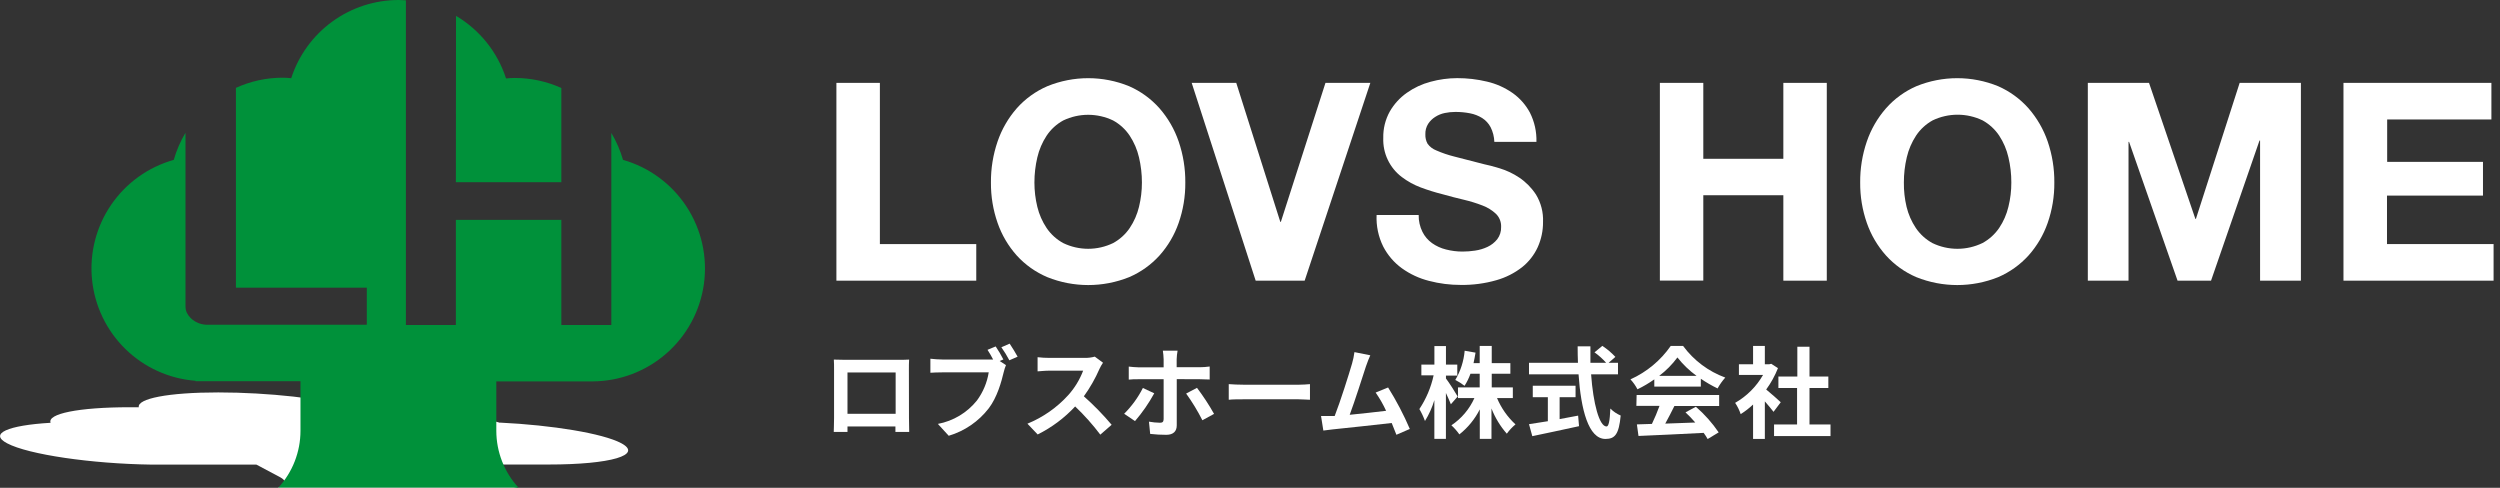 <svg width="287" height="56" viewBox="0 0 287 56" fill="none" xmlns="http://www.w3.org/2000/svg">
<rect x="0" y="0" width="287" height="56" fill="#333333" stroke="none"/>
<g clip-path="url(#clip0_602_183)">
<path d="M57.406 48.536C53.916 47.508 47.523 46.751 41.59 46.751H40.593C37.057 45.753 30.825 45.05 25.056 45.05C19.287 45.05 15.746 45.763 15.931 46.751H14.899C8.97 46.751 5.4 47.508 5.809 48.536C0.903 48.825 -1.316 49.772 0.823 50.894C3.256 52.185 10.516 53.243 17.387 53.337H29.434L32.111 54.758C33.009 55.232 32.859 55.666 31.897 55.99H59.465C57.276 55.666 55.477 55.232 54.599 54.758L51.921 53.327H62.986C70.136 53.327 73.861 52.23 71.308 50.874C69.194 49.752 63.405 48.805 57.406 48.516" fill="white"/>
<path d="M52.335 20.917H64.442V10.102C62.761 9.342 60.937 8.949 59.092 8.95C58.752 8.95 58.413 8.975 58.094 9.005C57.12 5.99 55.077 3.435 52.35 1.82L52.335 20.917Z" fill="#00913A"/>
<path d="M71.527 18.374C71.215 17.283 70.762 16.237 70.181 15.263V37.312H64.442V25.24H52.335V37.312H46.596V0.035C46.322 0.035 46.042 0 45.763 0C43.023 0.001 40.354 0.87 38.138 2.482C35.923 4.095 34.276 6.368 33.432 8.975C33.093 8.945 32.759 8.92 32.435 8.92C30.589 8.922 28.764 9.319 27.085 10.087V33.024H42.108V37.282H23.914C23.542 37.297 23.171 37.237 22.823 37.105C22.475 36.973 22.157 36.772 21.889 36.514C21.711 36.336 21.563 36.131 21.451 35.906C21.349 35.68 21.296 35.435 21.296 35.188V15.243C20.711 16.216 20.259 17.262 19.95 18.354C17.022 19.175 14.477 21 12.761 23.51C11.044 26.019 10.267 29.053 10.564 32.079C10.862 35.105 12.215 37.93 14.387 40.057C16.559 42.185 19.411 43.479 22.443 43.714V43.764H34.495V49.463C34.493 51.876 33.587 54.201 31.956 55.98H59.52C57.888 54.202 56.981 51.877 56.977 49.463V43.784H68.037C71.157 43.767 74.168 42.625 76.514 40.567C78.861 38.51 80.386 35.675 80.811 32.583C81.235 29.491 80.53 26.35 78.824 23.736C77.119 21.122 74.528 19.211 71.527 18.354" fill="#00913A"/>
<path d="M101.01 9.514V28.022H112.075V32.221H96.019V9.514H101.01Z" fill="white"/>
<path d="M114.523 16.24C115.001 14.843 115.746 13.553 116.717 12.441C117.689 11.346 118.889 10.478 120.232 9.898C123.243 8.668 126.616 8.668 129.626 9.898C130.96 10.482 132.151 11.35 133.117 12.441C134.087 13.553 134.832 14.843 135.31 16.24C135.83 17.76 136.088 19.356 136.073 20.962C136.087 22.537 135.829 24.102 135.31 25.589C134.833 26.967 134.087 28.236 133.117 29.324C132.146 30.396 130.955 31.247 129.626 31.817C126.612 33.027 123.247 33.027 120.232 31.817C118.894 31.25 117.694 30.4 116.717 29.324C115.746 28.236 115 26.967 114.523 25.589C114.005 24.102 113.747 22.537 113.76 20.962C113.745 19.356 114.003 17.76 114.523 16.24ZM119.085 23.744C119.294 24.612 119.656 25.436 120.152 26.178C120.642 26.899 121.297 27.492 122.062 27.908C122.954 28.338 123.932 28.561 124.922 28.561C125.912 28.561 126.889 28.338 127.781 27.908C128.547 27.492 129.202 26.899 129.691 26.178C130.188 25.436 130.549 24.612 130.758 23.744C130.98 22.834 131.092 21.899 131.092 20.962C131.093 19.988 130.981 19.018 130.758 18.07C130.553 17.183 130.191 16.338 129.691 15.577C129.205 14.848 128.55 14.247 127.781 13.827C126.888 13.4 125.911 13.179 124.922 13.179C123.932 13.179 122.955 13.4 122.062 13.827C121.293 14.247 120.638 14.848 120.152 15.577C119.652 16.338 119.291 17.183 119.085 18.07C118.862 19.018 118.75 19.988 118.751 20.962C118.751 21.899 118.863 22.834 119.085 23.744Z" fill="white"/>
<path d="M144.151 32.221L136.806 9.514H141.922L146.978 25.47H147.043L152.164 9.514H157.315L149.775 32.221H144.151Z" fill="white"/>
<path d="M163.298 26.621C163.554 27.133 163.931 27.574 164.395 27.908C164.879 28.251 165.424 28.5 166.001 28.641C166.623 28.801 167.263 28.882 167.905 28.88C168.384 28.879 168.863 28.842 169.336 28.77C169.832 28.699 170.314 28.555 170.767 28.342C171.202 28.139 171.584 27.838 171.884 27.464C172.191 27.058 172.348 26.557 172.328 26.048C172.339 25.771 172.293 25.496 172.191 25.238C172.09 24.981 171.936 24.747 171.74 24.552C171.294 24.135 170.77 23.81 170.199 23.595C169.494 23.322 168.771 23.099 168.035 22.927C167.227 22.737 166.414 22.528 165.587 22.293C164.741 22.082 163.909 21.822 163.094 21.516C162.319 21.224 161.59 20.823 160.93 20.324C160.239 19.803 159.685 19.123 159.314 18.342C158.943 17.56 158.767 16.701 158.8 15.836C158.776 14.776 159.034 13.728 159.548 12.8C160.036 11.951 160.703 11.219 161.503 10.656C162.33 10.071 163.256 9.641 164.235 9.384C165.23 9.112 166.256 8.973 167.287 8.97C168.439 8.967 169.587 9.101 170.708 9.369C171.749 9.611 172.735 10.047 173.614 10.656C174.458 11.244 175.149 12.023 175.634 12.929C176.159 13.968 176.416 15.122 176.382 16.285H171.55C171.531 15.699 171.385 15.124 171.121 14.6C170.894 14.17 170.559 13.808 170.149 13.548C169.725 13.285 169.257 13.103 168.768 13.009C168.208 12.9 167.638 12.846 167.068 12.85C166.66 12.849 166.254 12.891 165.856 12.974C165.466 13.055 165.094 13.207 164.759 13.423C164.436 13.626 164.161 13.897 163.951 14.216C163.726 14.577 163.615 14.997 163.632 15.422C163.615 15.8 163.703 16.174 163.886 16.504C164.138 16.849 164.485 17.114 164.884 17.267C165.55 17.56 166.241 17.795 166.948 17.97C167.83 18.2 168.977 18.499 170.398 18.858C170.824 18.941 171.412 19.096 172.163 19.322C172.959 19.564 173.716 19.922 174.407 20.384C175.174 20.899 175.829 21.564 176.332 22.338C176.905 23.281 177.186 24.372 177.14 25.475C177.149 26.471 176.943 27.457 176.536 28.367C176.127 29.264 175.512 30.053 174.741 30.67C173.862 31.356 172.858 31.864 171.785 32.166C170.456 32.547 169.078 32.73 167.696 32.71C166.468 32.712 165.244 32.557 164.056 32.246C162.935 31.964 161.878 31.474 160.94 30.8C160.04 30.147 159.306 29.294 158.795 28.307C158.238 27.183 157.976 25.935 158.033 24.682H162.864C162.851 25.354 163 26.019 163.298 26.621Z" fill="white"/>
<path d="M195.539 9.514V18.23H204.728V9.514H209.715V32.221H204.728V22.413H195.539V32.211H190.553V9.514H195.539Z" fill="white"/>
<path d="M214.312 16.24C214.79 14.843 215.535 13.553 216.506 12.441C217.469 11.348 218.661 10.48 219.996 9.898C223.007 8.668 226.379 8.668 229.39 9.898C230.723 10.484 231.914 11.351 232.88 12.441C233.849 13.554 234.594 14.844 235.074 16.24C235.594 17.76 235.852 19.356 235.837 20.962C235.851 22.537 235.592 24.102 235.074 25.589C234.595 26.966 233.849 28.235 232.88 29.324C231.909 30.395 230.718 31.245 229.39 31.817C226.376 33.027 223.011 33.027 219.996 31.817C218.666 31.249 217.475 30.398 216.506 29.324C215.535 28.236 214.789 26.967 214.312 25.589C213.794 24.102 213.536 22.537 213.549 20.962C213.534 19.356 213.792 17.76 214.312 16.24ZM218.874 23.744C219.083 24.612 219.445 25.436 219.941 26.178C220.43 26.897 221.083 27.49 221.846 27.908C222.743 28.34 223.726 28.564 224.722 28.562C225.717 28.56 226.7 28.333 227.595 27.898C228.36 27.481 229.015 26.888 229.505 26.168C230.002 25.427 230.362 24.603 230.567 23.734C230.792 22.824 230.904 21.89 230.901 20.952C230.904 19.978 230.792 19.008 230.567 18.06C230.365 17.172 230.005 16.328 229.505 15.567C229.017 14.839 228.362 14.239 227.595 13.817C226.701 13.39 225.723 13.168 224.733 13.168C223.743 13.168 222.765 13.39 221.871 13.817C221.105 14.239 220.451 14.839 219.966 15.567C219.466 16.328 219.105 17.172 218.899 18.06C218.674 19.008 218.562 19.978 218.565 20.952C218.553 21.892 218.657 22.83 218.874 23.744Z" fill="white"/>
<path d="M246.707 9.514L252.027 25.125H252.092L257.113 9.514H264.144V32.221H259.457V16.13H259.392L253.827 32.221H249.983L244.419 16.29H244.354V32.221H239.682V9.514H246.707Z" fill="white"/>
<path d="M286.013 9.514V13.712H274.047V18.579H285.046V22.458H274.027V28.022H286.268V32.221H269.03V9.514H286.013Z" fill="white"/>
<path d="M104.351 48.002C104.351 48.446 104.376 49.543 104.376 49.588H102.795V48.959H97.291V49.588H95.715C95.715 49.533 95.75 48.536 95.75 47.987V42.393C95.75 42.074 95.75 41.605 95.725 41.281C96.194 41.281 96.628 41.306 96.937 41.306H103.234C103.518 41.306 103.952 41.306 104.366 41.281C104.341 41.625 104.341 42.049 104.341 42.393L104.351 48.002ZM97.291 42.757V47.508H102.82V42.757H97.291Z" fill="white"/>
<path d="M114.762 41.445L115.485 41.914C115.381 42.17 115.296 42.433 115.231 42.702C114.967 43.824 114.478 45.599 113.516 46.865C112.353 48.377 110.742 49.484 108.914 50.027L107.667 48.665C109.437 48.333 111.029 47.378 112.155 45.973C112.856 45.021 113.32 43.915 113.506 42.747H108.171C107.647 42.747 107.109 42.772 106.809 42.792V41.181C107.261 41.235 107.716 41.265 108.171 41.271H113.471C113.606 41.271 113.8 41.271 114.01 41.271C113.814 40.889 113.6 40.518 113.366 40.159L114.304 39.77C114.628 40.25 114.923 40.75 115.186 41.266L114.762 41.445ZM115.909 39.451C116.193 39.86 116.607 40.558 116.822 40.947L115.874 41.361C115.601 40.843 115.294 40.343 114.957 39.865L115.909 39.451Z" fill="white"/>
<path d="M126.625 41.64C126.471 41.865 126.336 42.101 126.221 42.348C125.737 43.458 125.136 44.513 124.426 45.494C125.566 46.507 126.633 47.6 127.617 48.765L126.315 49.897C125.443 48.741 124.477 47.659 123.428 46.661C122.199 47.983 120.741 49.072 119.125 49.877L117.949 48.64C119.738 47.909 121.341 46.786 122.641 45.354C123.377 44.533 123.955 43.583 124.346 42.552H120.467C119.968 42.552 119.355 42.622 119.115 42.632V41.007C119.564 41.059 120.015 41.086 120.467 41.086H124.495C124.896 41.096 125.296 41.047 125.682 40.942L126.625 41.64Z" fill="white"/>
<path d="M132.508 45.15C131.885 46.288 131.145 47.357 130.299 48.341L129.053 47.499C129.923 46.634 130.648 45.636 131.202 44.542L132.508 45.15ZM135.091 43.525V48.84C135.091 49.503 134.702 49.917 133.894 49.917C133.275 49.918 132.655 49.883 132.04 49.812L131.9 48.406C132.32 48.483 132.745 48.525 133.171 48.531C133.471 48.531 133.57 48.416 133.585 48.122C133.585 47.698 133.585 44.068 133.585 43.535H130.678C130.334 43.535 129.901 43.535 129.581 43.58V42.084C129.925 42.118 130.324 42.168 130.678 42.168H133.585V41.251C133.575 40.917 133.545 40.584 133.496 40.254H135.186C135.127 40.583 135.092 40.916 135.081 41.251V42.158H137.739C138.118 42.156 138.496 42.127 138.871 42.074V43.569C138.517 43.569 138.068 43.535 137.749 43.535L135.091 43.525ZM137.415 44.522C138.134 45.474 138.789 46.474 139.374 47.514L138.033 48.246C137.493 47.177 136.869 46.152 136.168 45.18L137.415 44.522Z" fill="white"/>
<path d="M141.06 44.098C141.468 44.133 142.306 44.168 142.899 44.168H149.047C149.546 44.168 150.085 44.123 150.384 44.098V45.893C150.11 45.893 149.526 45.838 149.047 45.838H142.899C142.251 45.838 141.483 45.838 141.06 45.893V44.098Z" fill="white"/>
<path d="M160.306 49.912C160.157 49.523 159.972 49.054 159.768 48.561C157.903 48.78 154.433 49.144 152.992 49.294L151.92 49.428L151.655 47.758C152.044 47.758 152.538 47.758 152.912 47.758H153.221C153.884 46.062 154.871 42.926 155.215 41.739C155.341 41.309 155.433 40.868 155.49 40.423L157.31 40.787C157.15 41.131 156.991 41.555 156.811 42.059C156.447 43.181 155.52 46.087 154.946 47.618C156.342 47.484 157.968 47.299 159.125 47.16C158.787 46.427 158.385 45.726 157.923 45.065L159.354 44.482C160.306 46.003 161.14 47.595 161.847 49.244L160.306 49.912Z" fill="white"/>
<path d="M166.559 46.411C166.434 46.087 166.22 45.599 165.991 45.115V50.381H164.664V45.938C164.412 46.78 164.05 47.584 163.587 48.331C163.417 47.855 163.201 47.396 162.944 46.96C163.725 45.783 164.28 44.471 164.58 43.091H163.173V41.859H164.669V39.73H165.996V41.859H167.297V43.116H165.996V43.45C166.325 43.869 167.162 45.185 167.342 45.519L166.559 46.411ZM171.859 45.699C172.341 46.846 173.064 47.877 173.979 48.72C173.603 49.033 173.268 49.392 172.981 49.787C172.23 48.931 171.635 47.951 171.221 46.89V50.381H169.88V46.995C169.318 48.112 168.518 49.093 167.536 49.867C167.269 49.488 166.961 49.138 166.619 48.825C167.776 48.052 168.692 46.968 169.262 45.699H167.377V44.477H169.87V42.906H168.808C168.636 43.393 168.409 43.858 168.13 44.292C167.799 44.034 167.443 43.808 167.068 43.619C167.674 42.596 168.042 41.449 168.145 40.264L169.391 40.483C169.321 40.892 169.252 41.296 169.162 41.685H169.87V39.715H171.251V41.685H173.39V42.906H171.251V44.477H173.674V45.699H171.859Z" fill="white"/>
<path d="M182.659 42.976C182.899 46.317 183.597 48.959 184.43 48.959C184.674 48.959 184.808 48.356 184.868 46.9C185.208 47.242 185.611 47.515 186.055 47.703C185.851 49.867 185.392 50.391 184.305 50.391C182.35 50.391 181.493 47.005 181.218 42.976H175.529V41.65H181.149C181.124 41.031 181.114 40.388 181.114 39.76H182.58C182.58 40.388 182.58 41.031 182.58 41.65H184.385C183.986 41.2 183.538 40.796 183.048 40.448L183.951 39.705C184.496 40.069 184.998 40.493 185.447 40.972L184.669 41.65H185.746V42.976H182.659ZM179.044 48.112C179.743 47.987 180.471 47.852 181.169 47.713L181.273 48.925C179.398 49.338 177.384 49.762 175.908 50.071L175.529 48.695L177.693 48.356V45.599H175.963V44.282H180.874V45.599H179.044V48.112Z" fill="white"/>
<path d="M189.914 43.55C189.303 43.984 188.656 44.366 187.98 44.691C187.765 44.276 187.495 43.892 187.177 43.55C189.037 42.714 190.634 41.388 191.799 39.715H193.22C194.442 41.375 196.126 42.638 198.062 43.345C197.722 43.726 197.426 44.144 197.179 44.592C196.51 44.271 195.867 43.899 195.255 43.48V44.382H189.914V43.55ZM187.885 45.349H197.359V46.606H192.223C191.894 47.284 191.515 47.992 191.171 48.63C192.268 48.6 193.45 48.551 194.616 48.506C194.265 48.095 193.891 47.706 193.495 47.339L194.686 46.696C195.682 47.559 196.562 48.548 197.304 49.638L196.037 50.401C195.9 50.155 195.747 49.918 195.579 49.693C192.891 49.842 190.064 49.957 188.099 50.047L187.915 48.72L189.64 48.665C189.967 47.989 190.258 47.297 190.513 46.591H187.855L187.885 45.349ZM194.766 43.151C193.94 42.55 193.2 41.838 192.567 41.036C191.974 41.838 191.268 42.55 190.473 43.151H194.766Z" fill="white"/>
<path d="M203.602 47.279C203.362 46.96 202.973 46.501 202.604 46.078V50.391H201.253V46.441C200.815 46.853 200.34 47.222 199.832 47.543C199.677 47.085 199.463 46.649 199.194 46.247C200.528 45.486 201.634 44.38 202.395 43.046H199.628V41.819H201.253V39.715H202.604V41.819H203.103L203.342 41.764L204.11 42.263C203.764 43.134 203.31 43.958 202.759 44.716C203.307 45.16 204.19 45.948 204.429 46.177L203.602 47.279ZM210.143 48.73V50.062H203.661V48.73H206.304V44.542H204.16V43.23H206.334V39.805H207.73V43.23H209.894V44.542H207.73V48.73H210.143Z" fill="white"/>
</g>
<defs>
<clipPath id="clip0_602_183">
<rect width="286.263" height="56" fill="white"/>
</clipPath>
</defs>
</svg>
